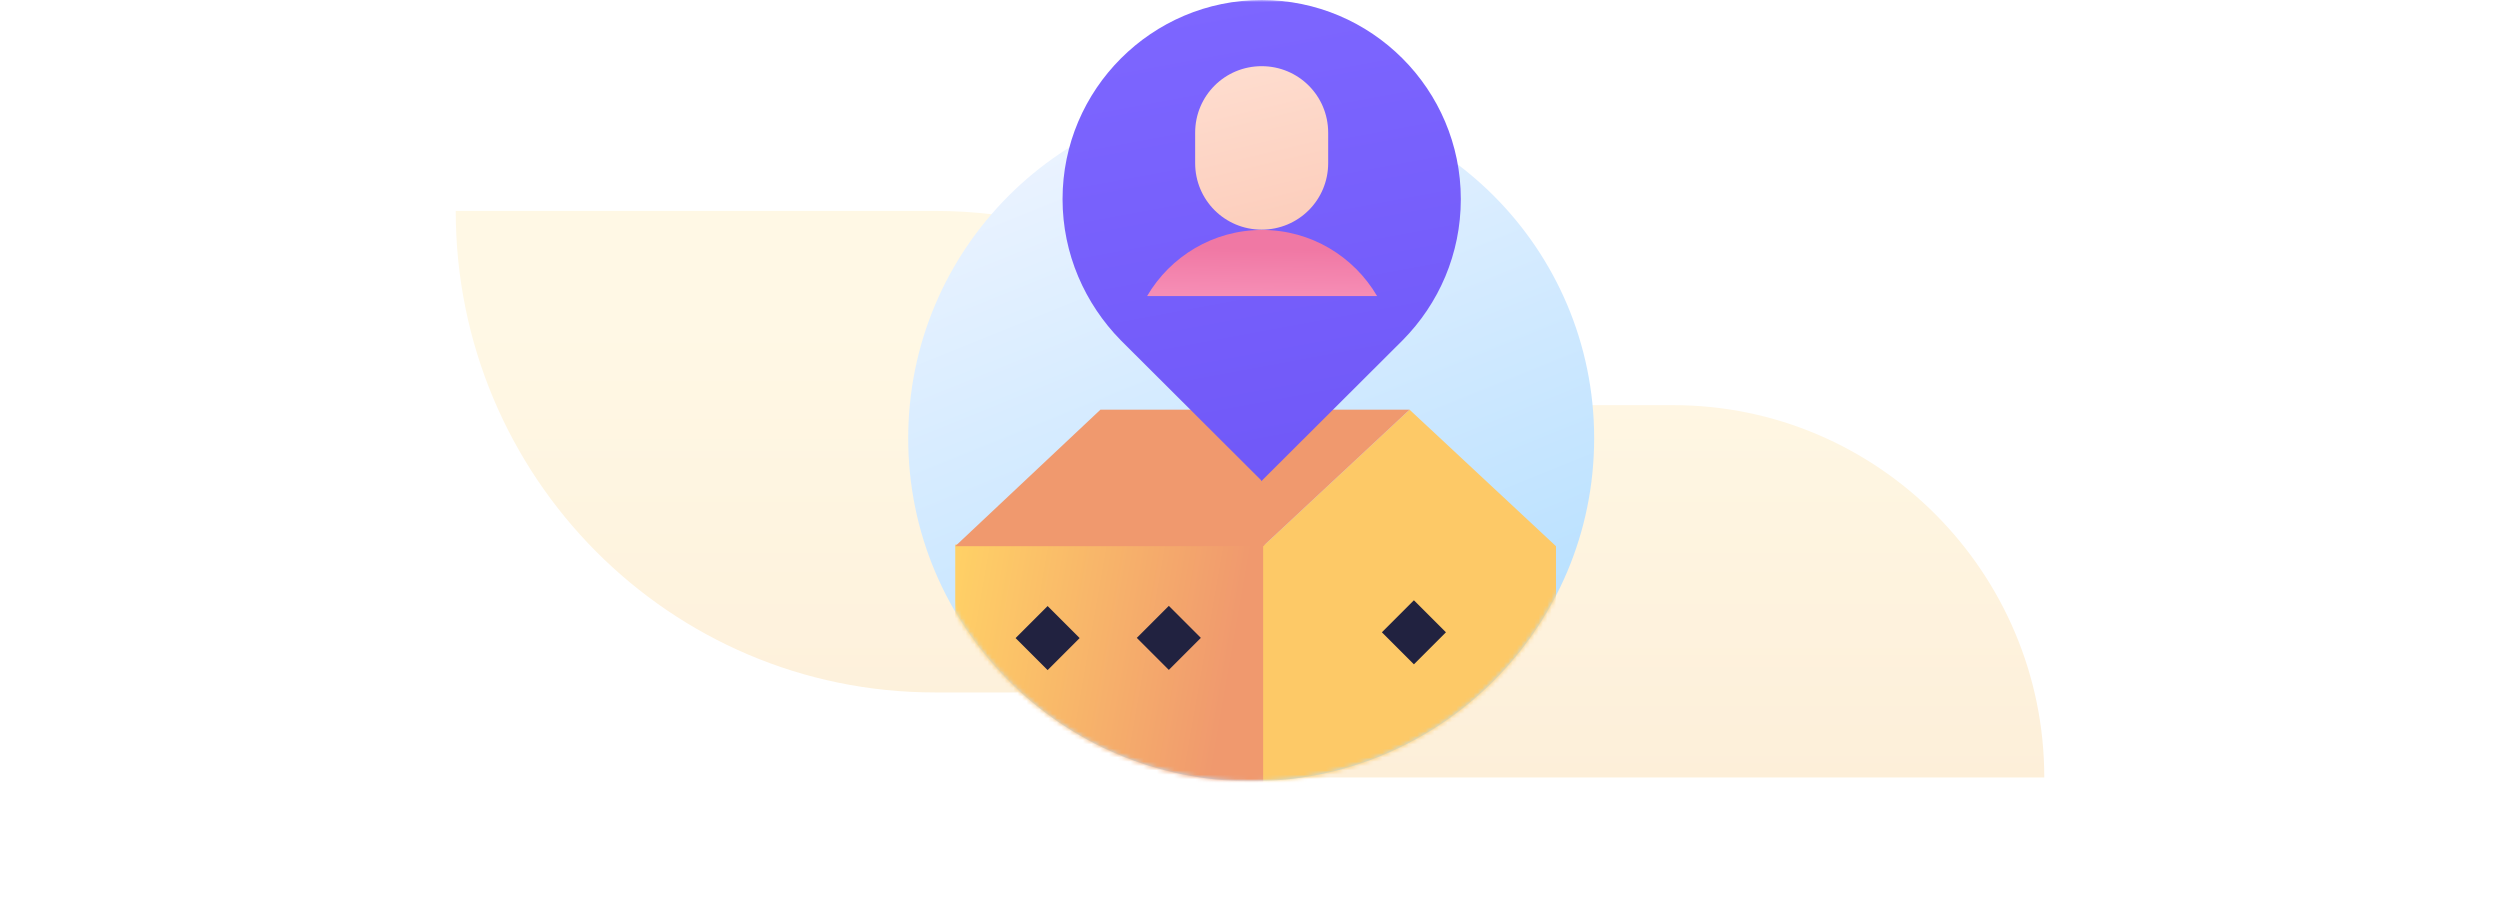<svg width="576" height="212" viewBox="0 0 576 212" fill="none" xmlns="http://www.w3.org/2000/svg">
<rect width="576" height="212" fill="white"/>
<path fill-rule="evenodd" clip-rule="evenodd" d="M303.969 93.344H385.444C432.726 93.344 471.002 131.925 471.002 179.125H290.289V159.537H215.372C154.391 159.537 105 109.89 105 48.594H215.372C251.666 48.594 283.856 66.181 303.969 93.344Z" fill="url(#paint0_linear)"/>
<mask id="mask0" mask-type="alpha" maskUnits="userSpaceOnUse" x="198" y="0" width="180" height="180">
<rect x="198" width="180" height="180" fill="#C4C4C4"/>
</mask>
<g mask="url(#mask0)">
<ellipse cx="288.272" cy="100.981" rx="79.022" ry="79.022" fill="url(#paint1_linear)"/>
<mask id="mask1" mask-type="alpha" maskUnits="userSpaceOnUse" x="209" y="21" width="159" height="160">
<ellipse cx="288.272" cy="100.981" rx="79.022" ry="79.022" fill="#C4C4C4"/>
</mask>
<g mask="url(#mask1)">
<path d="M292.118 125.473H220.09V180.86H292.118V125.473Z" fill="url(#paint2_linear)"/>
<path d="M358.501 180.848V125.846L324.764 94.39L291.027 125.846V180.848H358.501Z" fill="#FDC967"/>
<path d="M220.09 125.846H291.024L324.761 94.39H253.538L220.09 125.846Z" fill="#F0996E"/>
<path d="M269.298 154.346L276.677 146.966L269.297 139.587L261.918 146.967L269.298 154.346Z" fill="#212240"/>
<path d="M241.372 154.392L248.752 147.012L241.372 139.632L233.992 147.013L241.372 154.392Z" fill="#212240"/>
<path d="M325.767 153.061L333.145 145.682L325.765 138.303L318.387 145.683L325.767 153.061Z" fill="#212240"/>
</g>
<path d="M336.572 45.88C336.572 20.586 315.987 0 290.693 0C265.399 0 244.812 20.586 244.812 45.88C244.812 58.527 249.982 69.974 258.198 78.374L290.6 110.684V110.869L290.693 110.777L290.785 110.869V110.684L323.187 78.374C331.495 69.974 336.572 58.527 336.572 45.88Z" fill="url(#paint3_linear)"/>
<path d="M275.363 37.587C275.363 46.08 282.195 52.911 290.687 52.911C299.18 52.911 306.012 46.08 306.012 37.587V30.571C306.012 22.078 299.18 15.247 290.687 15.247C282.195 15.247 275.363 22.078 275.363 30.571V37.587Z" fill="url(#paint4_linear)"/>
<path d="M317.281 68.213C311.927 59.074 302.049 52.981 290.787 52.981C279.525 52.981 269.647 59.074 264.293 68.213H317.281Z" fill="url(#paint5_linear)"/>
</g>
<defs>
<linearGradient id="paint0_linear" x1="345.756" y1="74.683" x2="345.756" y2="180.125" gradientUnits="userSpaceOnUse">
<stop stop-color="#FFF8E5"/>
<stop offset="1" stop-color="#FDEFD9"/>
</linearGradient>
<linearGradient id="paint1_linear" x1="334.965" y1="171.314" x2="268.515" y2="6.984" gradientUnits="userSpaceOnUse">
<stop stop-color="#B2DEFF"/>
<stop offset="1" stop-color="#F0F5FF"/>
</linearGradient>
<linearGradient id="paint2_linear" x1="218.76" y1="140.344" x2="284.098" y2="151.782" gradientUnits="userSpaceOnUse">
<stop offset="0" stop-color="#FFD066"/>
<stop offset="0.999" stop-color="#F0996E"/>
</linearGradient>
<linearGradient id="paint3_linear" x1="282.284" y1="0.24" x2="307.207" y2="134.55" gradientUnits="userSpaceOnUse">
<stop stop-color="#7D66FF"/>
<stop offset="1" stop-color="#6D55F6"/>
</linearGradient>
<linearGradient id="paint4_linear" x1="286.588" y1="16.76" x2="296.125" y2="56.497" gradientUnits="userSpaceOnUse">
<stop stop-color="#FEDCCE"/>
<stop offset="0.998" stop-color="#FCCCBA"/>
</linearGradient>
<linearGradient id="paint5_linear" x1="290.592" y1="83.483" x2="290.945" y2="57.344" gradientUnits="userSpaceOnUse">
<stop stop-color="#FFADCE"/>
<stop offset="1" stop-color="#F078A4"/>
</linearGradient>
</defs>
</svg>
